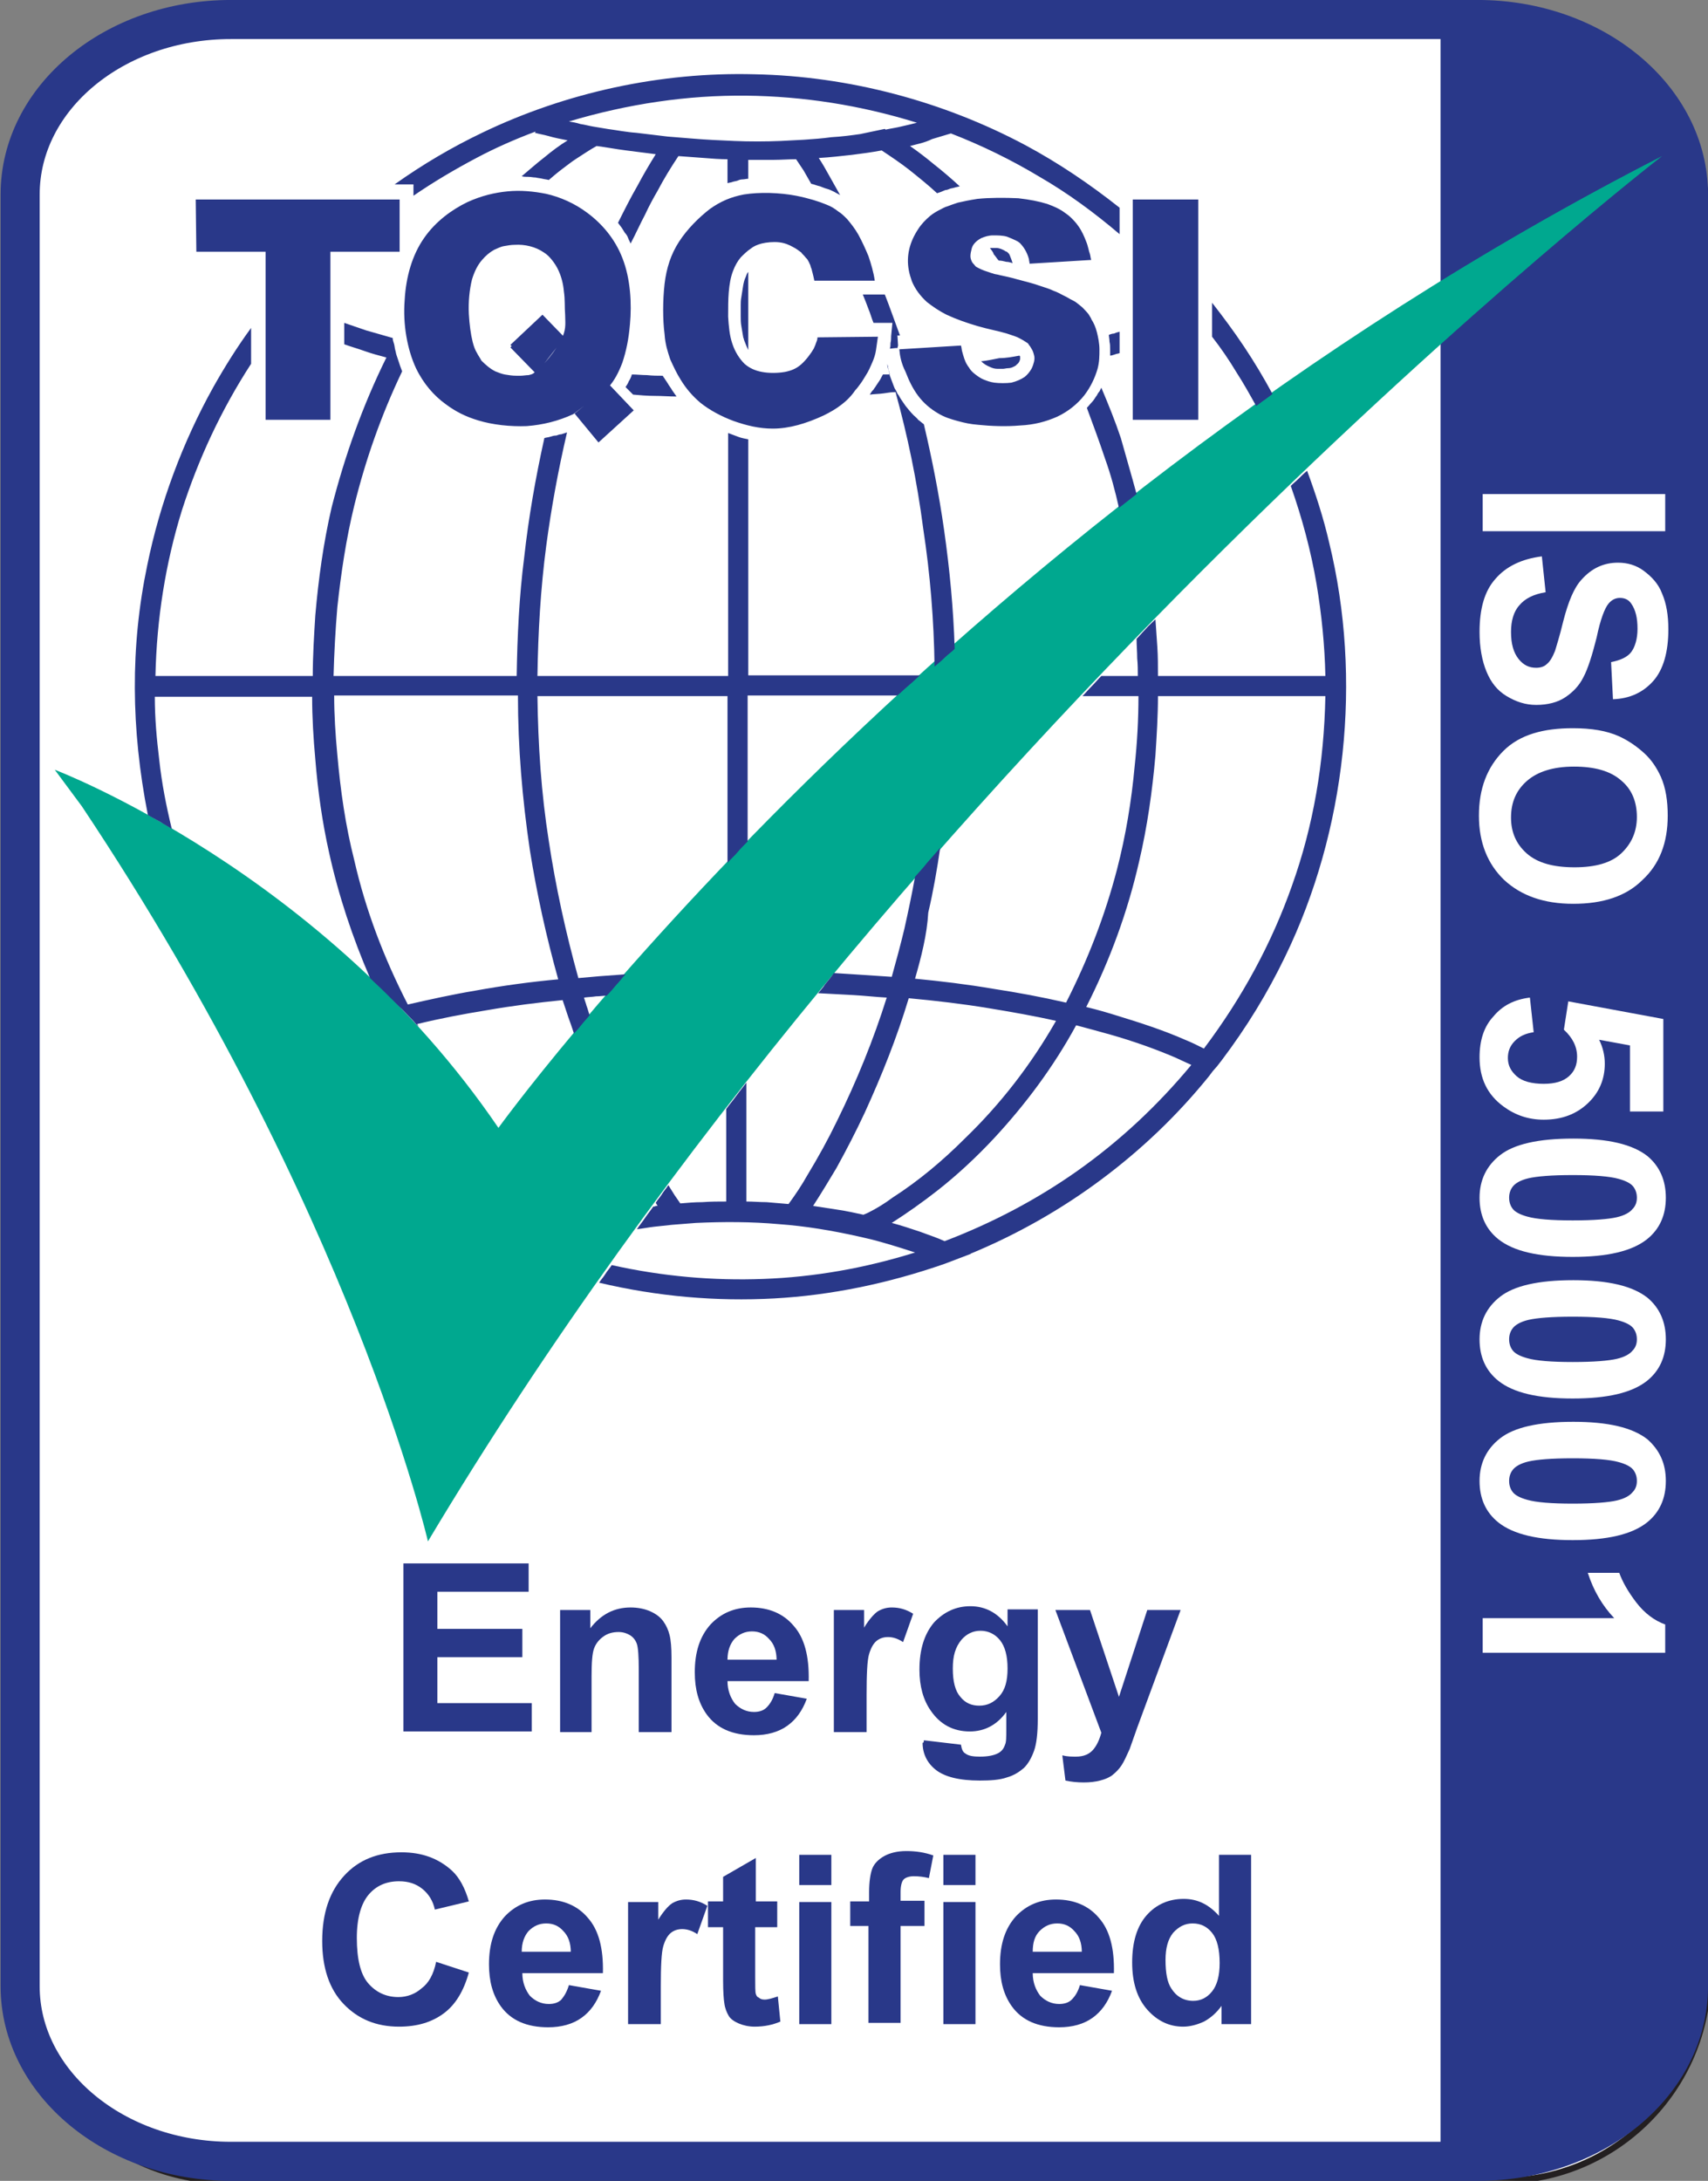 <?xml version="1.0" encoding="UTF-8"?>
<svg xmlns="http://www.w3.org/2000/svg" xmlns:xlink="http://www.w3.org/1999/xlink" version="1.1" id="Layer_1" x="0px" y="0px" viewBox="0 0 271.4 346.5" style="enable-background:new 0 0 271.4 346.5;" xml:space="preserve">
<rect x="0" y="0" width="271.4" height="346.5" fill="#808080" stroke="none"/>
<style type="text/css">
	.st0{fill:#FFFFFF;stroke:#231F20;}
	.st1{fill:#293889;}
	.st2{fill:none;stroke:#293889;stroke-width:6.21;stroke-miterlimit:3.86;}
	.st3{fill:#00A88F;}
	.st4{enable-background:new    ;}
	.st5{fill:#FFFFFF;}
</style>
<path class="st0" d="M36,3.1h202.6c18.1,0,32.8,14.7,32.8,32.8v277.8c0,18.1-14.7,32.8-32.8,32.8H36c-18.1,0-32.8-14.7-32.8-32.8V36  C3.1,17.8,17.8,3.1,36,3.1z"></path>
<g>
	<path class="st1" d="M241.2,343.4c0.6-1.2,2.1-1.9,3.9-2c0.3,0,0.6,0,0.9-0.1c0.1,0,0.1,0,0.2,0c0.4,0,0.9-0.1,1.3-0.2   c0.3,0,0.6-0.1,0.8-0.2c0.1,0,0.1,0,0.2-0.1c0.1,0,1.1-0.5,0.6-0.2c0.7-0.4,1.4-0.7,2.2-0.8c0.2-0.7,0.8-1.4,1.9-1.9   c2.2-1,4.4-1.8,6.6-2.5c0.4-0.5,0.9-1,1.6-1.4c-0.7,0.4,0-0.1,0.2-0.2c0,0,0,0,0.1-0.1c0.3-0.3,0.5-0.7,0.8-1   c0.1-0.1,0.2-0.3,0.3-0.4c0,0,0.1-0.1,0.1-0.2c0.2-0.4,0.4-0.8,0.5-1.1c0.4-0.9,1.2-1.6,2.3-2c0.2-0.8,0.8-1.5,1.7-1.9V18.9   c-0.7-0.4-1.2-0.9-1.5-1.6c-0.2-0.6-0.5-1.2-0.9-1.8c-0.1-0.1-0.2-0.1-0.2-0.2c-0.4-0.3-0.6-0.6-0.8-0.9c-0.7-0.3-1.2-0.8-1.5-1.4   c-4.1-2.4-7.6-5.2-12-7.3c-4.4-2.2-9-3.2-13.9-4c-0.3,0-0.6,0.1-1,0.1c-0.9,0-1.7-0.2-2.3-0.5c-0.9,0-1.9-0.1-2.8-0.1   c-0.4,0.1-0.9,0.2-1.5,0.2c0,0-0.1,0-0.1,0v342.1L241.2,343.4L241.2,343.4z"></path>
	<path class="st2" d="M234.8,3.1c18.5,0,33.5,12.5,33.5,27.8v284.7c0,15.4-15,27.8-33.5,27.8H36.7c-18.5,0-33.5-12.5-33.5-27.8V30.9   c0-15.4,15-27.8,33.5-27.8H234.8L234.8,3.1z"></path>
	<path class="st3" d="M8.7,122.3c0,0,42.8,16.2,70.5,56.9c0,0,68.4-94.8,184.9-154.4c0,0-120.1,92.9-196.1,220.1   c0,0-12-52.3-55-116.8L8.7,122.3"></path>
	<path class="st1" d="M180,31.7h10.4v35H180V31.7z M129.9,53.6l9.6-0.1c-0.1,0.7-0.2,1.4-0.3,2.1c-0.1,0.7-0.3,1.3-0.6,2   c-0.3,0.7-0.6,1.4-1,2c-0.3,0.5-0.6,1-0.9,1.4c-0.3,0.4-0.5,0.7-0.8,1c-0.6,0.9-1.4,1.7-2.2,2.3c-0.9,0.7-1.8,1.2-2.8,1.7   c-2.8,1.3-5.5,2.1-8.1,2.1c-2.2,0-4.2-0.5-6.2-1.2c-1.9-0.7-3.8-1.7-5.3-2.9c-1.3-1.1-2.3-2.3-3.1-3.6c-0.7-1.1-1.2-2.2-1.7-3.3   c-0.4-1.2-0.8-2.4-0.9-4c-0.3-2.3-0.3-5.3,0-8c0.3-2.5,1-4.7,2.3-6.7c1.3-2,3.1-3.8,4.9-5.2c1.7-1.2,3.3-1.9,5.4-2.3   c2.5-0.4,5.7-0.3,8.3,0.2c2,0.4,3.6,0.9,4.8,1.4c0.8,0.3,1.4,0.7,1.9,1.1c0.5,0.3,0.9,0.7,1.4,1.2c0.6,0.7,1.3,1.6,1.8,2.5   c0.6,1.1,1.1,2.2,1.6,3.4c0.4,1.2,0.8,2.5,1,3.9h-9.6c-0.1-0.5-0.2-0.9-0.3-1.3c-0.1-0.3-0.1-0.5-0.2-0.7c-0.1-0.2-0.1-0.4-0.2-0.6   c-0.1-0.1-0.1-0.3-0.2-0.4c0-0.1-0.1-0.1-0.1-0.2c-0.1-0.2-0.2-0.3-0.4-0.5c-0.2-0.3-0.5-0.5-0.7-0.8c-0.4-0.3-0.8-0.6-1.2-0.8   c-0.7-0.4-1.4-0.7-2.3-0.8c-0.9-0.1-2,0-2.8,0.2c-0.7,0.2-1.2,0.4-1.7,0.8c-0.6,0.4-1.1,0.9-1.6,1.4c-0.5,0.6-0.9,1.3-1.2,2.1   c-0.4,1-0.6,2.2-0.7,3.4c-0.1,1.2-0.1,2.5-0.1,3.9c0.1,1.5,0.2,3,0.7,4.4c0.4,1.2,1.1,2.3,1.9,3.1c0.8,0.7,1.7,1.1,2.8,1.3   c1.1,0.2,2.4,0.2,3.6,0c1-0.2,1.8-0.5,2.6-1.2c0.8-0.7,1.6-1.8,2-2.5c0.2-0.4,0.3-0.7,0.4-1C129.7,54.4,129.9,54,129.9,53.6    M31.1,31.7h32.4V40h-11v26.7H42.2V40h-11L31.1,31.7 M89.7,53.6l-4.5,5.8l-4.1-4.2l0.2-0.2l-0.2-0.2l5.1-4.8L89.7,53.6 M91.3,65.7   l5.6-4.5l3.8,4l-5.6,5.1L91.3,65.7 M142.3,62.3c-0.6,0-1.3,0.1-1.9,0.2c-0.7,0.1-1.5,0.1-2.2,0.2c0.1-0.1,0.1-0.2,0.2-0.3   c0.1-0.2,0.3-0.4,0.4-0.5c0.1-0.2,0.3-0.4,0.4-0.6c0.2-0.3,0.4-0.6,0.6-0.9c0.2-0.3,0.3-0.6,0.5-0.9c0.2,0,0.3,0,0.5,0   c0.2,0,0.4,0,0.6,0c-0.1-0.2-0.1-0.5-0.2-0.7c-0.1-0.3-0.2-0.5-0.2-0.8c0,0,0-0.1,0-0.1c0,0,0-0.1,0-0.1c0,0.2,0.1,0.3,0.1,0.5   c0,0.2,0.1,0.3,0.1,0.5c0,0.2,0.1,0.3,0.1,0.5c0,0.2,0.1,0.3,0.1,0.4c0.1,0.3,0.2,0.5,0.3,0.8s0.2,0.5,0.3,0.8   c0.1,0.3,0.2,0.5,0.4,0.8c0.1,0.2,0.2,0.5,0.4,0.7c0.3,0.6,0.7,1.1,1.1,1.7c0.4,0.5,0.8,1,1.3,1.5c0.2,0.2,0.5,0.4,0.7,0.7   c0.3,0.2,0.6,0.5,0.9,0.7c1.3,5.5,2.4,11.1,3.2,16.7c0.9,6.3,1.5,12.6,1.7,19c-0.5,0.5-1.1,0.9-1.6,1.4c-0.5,0.5-1,0.9-1.6,1.4   c-0.1-7.4-0.7-14.7-1.8-21.9C145.7,76.3,144.2,69.2,142.3,62.3 M192.6,50.1v-2c1.8,2.3,3.5,4.6,5.1,7c1.6,2.4,3.1,4.9,4.5,7.5   c-0.4,0.3-0.8,0.6-1.2,0.9c-0.5,0.3-0.9,0.7-1.4,1c-1-1.8-2-3.6-3.1-5.3c-1.2-2-2.5-3.9-3.9-5.7V50.1 M61.4,56.8   c-1.1-0.3-2.3-0.6-3.4-1s-2.2-0.7-3.3-1.1v-3.4c1.2,0.4,2.3,0.8,3.5,1.2c1.4,0.4,2.8,0.8,4.2,1.2c0,0.3,0.1,0.6,0.2,0.9   c0.1,0.3,0.1,0.6,0.2,1c0.1,0.3,0.1,0.5,0.2,0.8c0.1,0.3,0.2,0.6,0.3,0.9c0.1,0.3,0.2,0.6,0.3,0.9c0.1,0.3,0.2,0.5,0.3,0.8   c-3.3,6.9-5.8,14-7.6,21.3C55,85.6,54.2,91,53.6,96.5c-0.3,3.6-0.5,7.2-0.6,10.9h29.1c0.1-6.3,0.4-12.7,1.2-18.9   c0.7-6.3,1.8-12.6,3.2-18.9c0.3-0.1,0.6-0.1,0.9-0.2c0.3-0.1,0.6-0.2,1-0.2c0.3-0.1,0.5-0.2,0.8-0.2c0.3-0.1,0.6-0.2,0.9-0.3   c-1.4,6-2.5,12-3.3,18c-0.9,6.8-1.3,13.8-1.4,20.7h30.3V68.8c0.5,0.2,1.1,0.4,1.6,0.6c0.5,0.2,1.1,0.3,1.6,0.4v37.5h27.3   c-0.6,0.5-1.2,1.1-1.8,1.6c-0.6,0.5-1.2,1.1-1.8,1.6h-23.8v23.2c-0.6,0.6-1.1,1.1-1.6,1.7c-0.5,0.6-1.1,1.1-1.6,1.7v-26.5H85.4   c0.1,7.8,0.6,15.4,1.8,23c1.1,7.3,2.7,14.6,4.7,21.8c1.2-0.1,2.3-0.2,3.4-0.3c1.4-0.1,2.7-0.2,4.1-0.3c-0.5,0.5-0.9,1.1-1.4,1.6   c-0.5,0.6-1,1.2-1.6,1.8c-0.6,0-1.1,0.1-1.7,0.1c-0.6,0.1-1.2,0.1-1.9,0.2c0.1,0.4,0.3,0.9,0.4,1.3c0.2,0.5,0.3,1,0.5,1.5   c-0.4,0.5-0.8,0.9-1.2,1.4c-0.4,0.5-0.8,1-1.3,1.5c-0.3-0.9-0.6-1.8-0.9-2.6c-0.3-0.9-0.6-1.8-0.9-2.7c-4,0.4-8,0.9-12,1.6   c-3.7,0.6-7.4,1.3-11.1,2.2c0,0.1,0.1,0.1,0.1,0.2c0,0.1,0.1,0.1,0.1,0.2c-0.1-0.1-0.1-0.1-0.2-0.2c-0.1-0.1-0.1-0.1-0.2-0.2   c-0.4-0.5-0.8-0.9-1.3-1.4c-0.4-0.4-0.8-0.9-1.3-1.3c-0.7-0.7-1.5-1.5-2.2-2.2c-0.8-0.8-1.7-1.6-2.5-2.4c-2.8-6.5-5-13.1-6.5-19.9   c-1.1-4.9-1.8-9.9-2.2-14.9c-0.3-3.3-0.5-6.6-0.5-9.9h-25c0,3.4,0.3,6.7,0.7,10c0.4,3.7,1.1,7.3,2,11c-0.6-0.4-1.2-0.7-1.8-1.1   c-0.7-0.4-1.3-0.7-2-1.1c-2.7-13.7-2.8-26.8-0.1-39.7c2-9.8,5.6-19.5,10.5-28.3c1.8-3.2,3.8-6.4,6-9.4v5.7   c-4.8,7.4-8.4,15.2-11,23.3c-2.6,8.4-4,17.2-4.2,26.3h25c0-3.2,0.2-6.4,0.4-9.6c0.5-5.8,1.3-11.6,2.6-17.2   C54.8,72.4,57.6,64.5,61.4,56.8 M144.6,23.2c1.3,0.9,2.6,1.9,3.8,2.9c1.4,1.1,2.8,2.3,4.1,3.5c-0.3,0.1-0.5,0.1-0.8,0.2   c-0.3,0.1-0.5,0.1-0.8,0.2c-0.2,0.1-0.5,0.2-0.7,0.2c-0.2,0.1-0.5,0.2-0.7,0.3c-0.1,0-0.2,0.1-0.3,0.1c-0.1,0-0.2,0.1-0.3,0.1   c-1.4-1.3-2.9-2.5-4.4-3.7c-1.4-1.1-2.9-2.1-4.4-3.1c-1.6,0.3-3.1,0.5-4.7,0.7c-1.8,0.2-3.5,0.4-5.3,0.5c0.6,0.9,1.1,1.8,1.6,2.7   c0.6,1.1,1.2,2.1,1.8,3.2c-0.3-0.2-0.6-0.3-0.9-0.5c-0.4-0.2-0.8-0.4-1.2-0.5c-0.4-0.1-0.8-0.3-1.1-0.4c-0.5-0.1-0.9-0.3-1.4-0.4   c-0.4-0.7-0.8-1.4-1.2-2.1c-0.4-0.6-0.8-1.2-1.2-1.8c-1.2,0-2.4,0.1-3.6,0.1c-1.3,0-2.6,0-4,0v3c-0.3,0-0.6,0.1-0.9,0.1   c-0.3,0-0.6,0.1-0.8,0.2c-0.3,0.1-0.5,0.1-0.8,0.2c-0.2,0.1-0.5,0.1-0.8,0.2v-3.8c-1.2,0-2.5-0.1-3.7-0.2c-1.3-0.1-2.7-0.2-4.1-0.3   c-1.2,1.8-2.3,3.6-3.3,5.5c-0.7,1.2-1.4,2.5-2,3.8c-0.8,1.5-1.5,3.1-2.3,4.6c-0.1-0.3-0.3-0.6-0.4-0.9s-0.3-0.6-0.5-0.8   c-0.2-0.3-0.3-0.5-0.5-0.8c-0.2-0.3-0.4-0.5-0.6-0.8c1-2,2-4,3.1-5.9c0.9-1.7,1.9-3.4,2.9-5c-1.6-0.2-3.1-0.4-4.7-0.6   s-3.1-0.5-4.7-0.7c-1.1,0.6-2.1,1.3-3.2,2c-0.8,0.5-1.5,1.1-2.2,1.6c-0.8,0.6-1.5,1.2-2.2,1.8c-0.3-0.1-0.6-0.1-1-0.2   c-0.4-0.1-0.7-0.1-1.1-0.2c-0.4,0-0.7-0.1-1.1-0.1c-0.4,0-0.8,0-1.1-0.1c1.2-1,2.3-2,3.6-3c1.2-1,2.4-1.9,3.7-2.7   c-1-0.2-2.1-0.4-3.1-0.7c-0.7-0.2-1.4-0.3-2.1-0.5l0.1-0.2c-3.2,1.2-6.4,2.6-9.4,4.2c-3.4,1.8-6.8,3.8-10,6v-1.8h-3   c4.5-3.2,9.1-5.9,13.9-8.2c13.3-6.4,28.4-9.7,43.3-9.3c15,0.3,30,4.3,43.1,11.3c5.2,2.8,10.1,6.1,14.9,9.9v4.2   c-4-3.4-8.2-6.5-12.7-9.1c-4.5-2.7-9.2-5-14.1-6.9c-1,0.3-2,0.6-3,0.9C146.9,22.7,145.7,22.9,144.6,23.2 M136.7,21.3l3.8-0.8   c0,0,0,0,0.1,0c0,0,0.1,0,0.1,0.1c0.9-0.2,1.7-0.3,2.5-0.5c0.9-0.2,1.7-0.4,2.5-0.6c-9-2.8-18.1-4.2-27.1-4.3   c-9.4-0.1-18.8,1.3-28.2,4.1c0.6,0.1,1.2,0.2,1.8,0.4c0.7,0.1,1.4,0.3,2,0.4l2.4,0.4c1.5,0.2,3,0.5,4.5,0.6c1.7,0.2,3.3,0.4,5,0.6   l3.7,0.3c2.3,0.2,4.6,0.3,6.9,0.4c2.4,0.1,4.9,0.1,7.3,0l3.8-0.2c1.4-0.1,2.9-0.2,4.3-0.4C133.8,21.7,135.3,21.5,136.7,21.3    M142.6,55.3l-0.3,0l-0.9,0.1c0.1-0.3,0.1-0.6,0.1-0.9c0.1-0.4,0.1-0.7,0.1-1.1l0.2-2.1l-3,0c-0.3-0.7-0.5-1.5-0.8-2.2   c-0.3-0.8-0.6-1.6-0.9-2.3h3.5c0.4,1,0.8,2.1,1.2,3.2c0.4,1.1,0.8,2.2,1.2,3.3l-0.4,0l0.1,1.6L142.6,55.3 M118.9,55.6   c-0.1-0.1-0.1-0.3-0.2-0.4c-0.1-0.2-0.1-0.3-0.2-0.5s-0.1-0.3-0.2-0.5c-0.1-0.2-0.1-0.4-0.2-0.6c-0.1-0.6-0.2-1.2-0.3-1.8   c-0.1-0.5-0.1-1.1-0.1-1.6c0-0.4,0-0.8,0-1.2c0-0.1,0-0.3,0-0.5c0-0.3,0-0.8,0.1-1.3c0.1-0.6,0.2-1.3,0.3-1.9   c0.1-0.5,0.2-0.9,0.4-1.3c0.1-0.3,0.2-0.6,0.4-0.8L118.9,55.6 M180.6,78.5c-0.5,0.4-0.9,0.7-1.4,1.1c-0.5,0.4-0.9,0.7-1.4,1.1   c-0.6-2.7-1.3-5.3-2.2-7.8c-0.9-2.7-1.9-5.4-2.9-8.1c0.3-0.3,0.5-0.6,0.8-0.9c0.3-0.3,0.5-0.7,0.8-1.1c0.1-0.2,0.2-0.4,0.4-0.6   c0.1-0.2,0.2-0.4,0.3-0.6c1.1,2.6,2.2,5.3,3.1,8C178.9,72.5,179.8,75.5,180.6,78.5 M157.3,39.4c0,0,0.1,0,0.1,0c0.1,0,0.1,0,0.1,0   c0,0,0.1,0,0.1,0h0.1c0.2,0,0.4,0,0.6,0c0.5,0,0.9,0.2,1.3,0.4c0.1,0.1,0.3,0.2,0.4,0.2c0.1,0.1,0.2,0.2,0.3,0.3   c0.1,0.1,0.1,0.1,0.1,0.2c0.1,0.1,0.1,0.2,0.1,0.2c0.1,0.2,0.1,0.3,0.2,0.5c0,0.1,0.1,0.2,0.1,0.3c0,0.1,0.1,0.2,0.1,0.3   c-0.3-0.1-0.7-0.2-1-0.2c-0.4-0.1-0.8-0.2-1.2-0.2c-0.3-0.3-0.5-0.7-0.8-1C157.8,40,157.5,39.7,157.3,39.4 M172.6,160   c1.7,0.4,3.4,0.9,5,1.4c3.6,1.1,7.3,2.3,10.7,3.8c1,0.4,2,0.9,3,1.4c6.1-8.1,10.8-16.8,14-25.9c3.4-9.5,5.1-19.5,5.3-30.1h-26.6   c0,3.1-0.2,6.3-0.4,9.4c-0.5,5.7-1.3,11.4-2.6,16.9C179.2,144.8,176.4,152.5,172.6,160 M189.3,169.2c-0.9-0.4-1.7-0.8-2.6-1.2   c-3.3-1.4-6.7-2.6-10.2-3.6c-1.8-0.5-3.6-1-5.5-1.5c-3.6,6.6-8,12.5-13,17.9c-2.8,3-5.9,5.9-9.1,8.4c-2.3,1.8-4.7,3.5-7.2,5.1   c1.5,0.4,3,0.9,4.5,1.4c1.3,0.5,2.6,0.9,3.9,1.5c7.6-2.9,14.6-6.6,21-11.1C177.9,181.3,183.9,175.7,189.3,169.2 M167.8,162.2   c-3.5-0.8-7-1.4-10.6-2c-4.2-0.7-8.5-1.2-12.8-1.6c-1.9,6.3-4.3,12.3-7,18.2c-1.4,3-2.9,5.9-4.5,8.8c-1.2,2-2.4,4-3.7,6   c1.3,0.2,2.6,0.4,3.9,0.6c1.4,0.2,2.7,0.5,4.1,0.8l0.7-0.3c1.4-0.7,2.7-1.5,3.9-2.4c4.2-2.7,8-5.9,11.5-9.4   C159,175.4,163.8,169.2,167.8,162.2 M145.4,155.5c4.2,0.4,8.3,0.9,12.4,1.6c3.9,0.6,7.7,1.3,11.6,2.2c3.5-6.9,6.2-13.9,8.1-21.2   c1.4-5.4,2.3-10.9,2.8-16.4c0.4-3.7,0.6-7.4,0.6-11.1H172c0.5-0.5,1-1.1,1.5-1.6s1-1.1,1.5-1.6h5.8c0-0.9,0-1.8-0.1-2.8   c0-1-0.1-2.1-0.1-3.1c0.5-0.5,0.9-1,1.4-1.5c0.5-0.6,1.1-1.1,1.6-1.6c0.1,1.5,0.2,2.9,0.3,4.4c0.1,1.5,0.1,3,0.1,4.6h26.6   c-0.1-4.9-0.6-9.8-1.4-14.6c-0.9-5.3-2.3-10.5-4.1-15.6c0.4-0.4,0.9-0.8,1.3-1.2c0.4-0.4,0.8-0.8,1.3-1.2c1.4,3.8,2.6,7.5,3.5,11.4   c5.3,21.7,2.7,45.8-7,65.8c-2.8,5.8-6.1,11.2-10.1,16.5l-0.7,0.9l-0.7,0.8l-0.6,0.8c-5.1,6.3-10.8,11.7-17.1,16.4   c-6.3,4.7-13.3,8.7-20.8,11.8l0.1,0l-4.2,1.6c-8.9,3.1-18,5-27.1,5.5c-9.2,0.5-18.5-0.3-27.8-2.5c0.3-0.5,0.7-0.9,1-1.4   c0.3-0.5,0.7-0.9,1-1.4c8.1,1.8,16.1,2.5,24.1,2.2c8.1-0.3,16.1-1.7,24.1-4.2c-1.2-0.4-2.5-0.8-3.8-1.2c-1.4-0.4-2.7-0.8-4.1-1.1   l-1.3-0.3c-4.1-0.9-8.2-1.6-12.4-1.9c-4.4-0.4-8.8-0.4-13.2-0.2l-3.8,0.3c-0.9,0.1-1.8,0.2-2.8,0.3c-0.9,0.1-1.9,0.3-2.8,0.4   c0.4-0.6,0.9-1.2,1.3-1.8c0.4-0.6,0.9-1.2,1.3-1.8c0.1,0,0.3,0,0.4-0.1c0.1,0,0.2,0,0.3,0c-0.1-0.1-0.1-0.2-0.2-0.3   c0-0.1-0.1-0.1-0.1-0.2c0.3-0.5,0.7-0.9,1-1.4s0.7-0.9,1-1.4c0.3,0.5,0.7,1.1,1,1.6c0.3,0.4,0.6,0.9,0.9,1.3   c1.2-0.1,2.3-0.2,3.5-0.2c1.3-0.1,2.6-0.1,3.8-0.1v-14.7c0.5-0.7,1.1-1.4,1.6-2.1c0.5-0.7,1.1-1.4,1.6-2.1v18.9   c1.1,0,2.1,0.1,3.2,0.1c1.2,0.1,2.3,0.2,3.5,0.3c1.1-1.5,2.1-3,3-4.6c1.7-2.8,3.3-5.7,4.7-8.6c3.1-6.3,5.8-12.9,7.9-19.6   c-1.8-0.1-3.5-0.3-5.3-0.4c-1.9-0.1-3.7-0.2-5.6-0.3c0.4-0.5,0.8-0.9,1.1-1.4c0.5-0.6,1-1.2,1.4-1.8c1.6,0.1,3.1,0.2,4.7,0.3   c1.5,0.1,3,0.2,4.5,0.3c0.7-2.5,1.4-5.1,2-7.6c0.6-2.7,1.2-5.5,1.7-8.3c0.6-0.7,1.3-1.4,1.9-2.2c0.7-0.8,1.4-1.6,2.1-2.4   c-0.5,3.4-1.1,6.9-1.9,10.3C147.3,148.5,146.4,152,145.4,155.5 M64.8,159.6c3.5-0.8,7.1-1.6,10.7-2.2c4.4-0.8,8.8-1.4,13.2-1.8   c-1.9-6.8-3.4-13.6-4.5-20.5c-1.2-8.1-1.9-16.3-1.9-24.6H53.1c0,3.1,0.2,6.2,0.5,9.4c0.5,5.7,1.3,11.3,2.7,16.8   C58.1,144.6,61,152.2,64.8,159.6 M177.9,52.7v3.4c-0.2,0.1-0.5,0.1-0.7,0.2c-0.3,0.1-0.6,0.2-0.8,0.2c0-0.2,0-0.3,0-0.5   c0-0.2,0-0.4,0-0.5c0-0.4,0-0.8-0.1-1.2c0-0.4-0.1-0.8-0.1-1.1c0.3-0.1,0.5-0.2,0.8-0.2C177.2,52.9,177.5,52.8,177.9,52.7    M162,56.5c0,0,0,0.1,0.1,0.1c0,0,0,0.1,0,0.1c0,0,0,0.1,0,0.1c0,0,0,0.1,0,0.1c0,0.1,0,0.2,0,0.2s-0.1,0.2-0.1,0.3   c-0.1,0.1-0.1,0.2-0.2,0.3c-0.1,0.1-0.1,0.1-0.2,0.2c-0.1,0-0.1,0.1-0.1,0.1c-0.1,0.1-0.3,0.2-0.5,0.3c-0.2,0.1-0.5,0.2-0.8,0.2   c-0.3,0-0.6,0.1-0.8,0.1c-0.1,0-0.2,0-0.3,0c-0.2,0-0.4,0-0.6,0c-0.4,0-0.8-0.1-1.2-0.3c-0.5-0.2-1-0.5-1.4-0.9   c1-0.1,1.9-0.3,2.9-0.5C159.9,56.9,160.9,56.7,162,56.5 M105.3,59.7c0.1,0.1,0.1,0.2,0.2,0.3c0.1,0.1,0.1,0.2,0.2,0.3   s0.1,0.2,0.2,0.3c0.1,0.1,0.1,0.2,0.2,0.3c0.2,0.4,0.5,0.7,0.7,1.1c0.2,0.3,0.5,0.7,0.7,1c-1.2,0-2.3-0.1-3.5-0.1   c-1.1,0-2.3-0.1-3.4-0.2l-1.2-1.2c0.2-0.3,0.4-0.6,0.5-0.9c0.2-0.3,0.4-0.7,0.5-1.1c0.8,0,1.6,0.1,2.4,0.1   C103.7,59.7,104.5,59.7,105.3,59.7 M84.9,59.2c1.1-0.7,3.6-3.6,4.5-5.7c0.6-1.4,0.4-2.4,0.4-3.5c-0.1-1.2,0-2.4-0.2-3.7   c-0.1-1.2-0.4-2.3-0.8-3.2c-0.3-0.7-0.7-1.3-1.1-1.8c-0.4-0.5-0.8-0.9-1.3-1.2c-1.3-0.9-3-1.3-4.6-1.2c-0.6,0-1.1,0.1-1.7,0.2   c-0.6,0.1-1.1,0.4-1.6,0.6c-0.7,0.4-1.3,0.9-1.9,1.6c-0.7,0.8-1.2,1.8-1.6,3.1c-0.4,1.6-0.6,3.6-0.5,5.5c0.1,1.7,0.3,3.2,0.6,4.4   c0.2,0.8,0.4,1.3,0.7,1.8c0.2,0.4,0.5,0.8,0.7,1.2c0.7,0.7,1.4,1.3,2.2,1.7c0.5,0.2,1,0.4,1.5,0.5c0.6,0.1,1.2,0.2,1.9,0.2   c0.2,0,0.3,0,0.6,0c0.4,0,0.9-0.1,1.3-0.1C84.3,59.5,84.6,59.5,84.9,59.2 M96.7,61.5L96.7,61.5l-5.6,4.3c-2.4,1.1-4.8,1.7-7.4,1.9   c-2.6,0.1-5.4-0.2-7.7-0.9c-2-0.6-3.6-1.4-5.2-2.6c-1.8-1.3-3.5-3.2-4.7-5.7c-1.4-3-2.1-7-1.8-10.8c0.2-3.7,1.2-7.2,3.1-9.9   c1.8-2.6,4.4-4.5,6.9-5.7c2.2-1,4.3-1.5,6.4-1.7c2-0.2,4.1,0,6.1,0.4c2.2,0.5,4.5,1.5,6.5,3c2.3,1.7,4.4,4.1,5.6,7.2   c1.3,3.3,1.5,7.3,1.2,10.5c-0.2,2.4-0.6,4.3-1.2,6.1C98.3,59.2,97.6,60.5,96.7,61.5 M142.9,55.5l9.8-0.6c0.1,0.3,0.1,0.7,0.2,1   c0.2,0.7,0.4,1.5,0.8,2.1c0.1,0.2,0.3,0.4,0.4,0.6c0.2,0.3,0.5,0.6,0.9,0.9c0.4,0.3,0.8,0.6,1.3,0.8c0.5,0.2,1,0.4,1.7,0.5   c0.8,0.1,1.9,0.1,2.7,0c0.8-0.2,1.5-0.5,2.1-0.9c0.5-0.4,0.8-0.8,1.1-1.3c0.2-0.4,0.3-0.7,0.4-1.1c0.1-0.4,0.1-0.8,0-1.1   c-0.1-0.4-0.2-0.7-0.4-1c-0.1-0.2-0.3-0.5-0.4-0.6c-0.1-0.2-0.2-0.3-0.4-0.4c-0.3-0.2-0.6-0.4-1-0.6c-0.5-0.3-1.2-0.5-2.1-0.8   c-1.3-0.4-3-0.7-4.7-1.2c-1.7-0.5-3.4-1.1-4.9-1.8c-1.2-0.6-2.2-1.3-3.1-2c-1.1-1-1.9-2.1-2.4-3.3c-0.2-0.6-0.4-1.2-0.5-1.8   c-0.4-2.2,0.1-4.4,1.5-6.5c0.5-0.8,1.2-1.5,1.9-2.1c0.5-0.4,1-0.7,1.6-1c0.4-0.2,0.7-0.4,1.1-0.5c0.5-0.2,1.1-0.4,1.7-0.6   c0.9-0.2,1.8-0.4,3.1-0.6c1.9-0.2,4.4-0.2,6.5-0.1c1.8,0.2,3.3,0.5,4.6,0.9c1.1,0.4,2,0.8,2.8,1.4c0.3,0.2,0.7,0.5,1,0.8   c0.4,0.4,0.8,0.8,1.2,1.4c0.5,0.7,0.9,1.6,1.2,2.4c0.3,0.7,0.4,1.5,0.6,2c0.1,0.4,0.1,0.7,0.2,0.9l-9.8,0.6c0-0.2-0.1-0.5-0.1-0.7   c-0.2-0.8-0.6-1.6-1.1-2.2c-0.2-0.2-0.3-0.4-0.5-0.5c-0.1-0.1-0.3-0.2-0.5-0.3c-0.4-0.2-0.9-0.4-1.4-0.6c-0.7-0.2-1.5-0.2-2.2-0.2   c-0.7,0-1.3,0.2-1.8,0.4c-0.4,0.2-0.7,0.4-1,0.7c-0.3,0.3-0.5,0.6-0.6,1c-0.1,0.4-0.2,0.8-0.2,1.2c0,0.3,0.1,0.6,0.2,0.8   c0.1,0.3,0.4,0.5,0.6,0.8c0.1,0.1,0.3,0.2,0.5,0.3c0.2,0.1,0.6,0.3,0.9,0.4c0.3,0.1,0.6,0.2,0.9,0.3c0.2,0.1,0.4,0.1,0.6,0.2   c0.3,0.1,0.6,0.1,0.9,0.2c0.9,0.2,1.9,0.4,2.9,0.7c1.1,0.3,2.4,0.6,3.5,1c0.9,0.3,1.6,0.5,2.2,0.8c0.6,0.2,1.1,0.5,1.5,0.7   c0.2,0.1,0.4,0.2,0.6,0.3c0.3,0.2,0.7,0.4,1.1,0.6c0.4,0.2,0.7,0.5,1.1,0.8c0.4,0.3,0.7,0.7,1,1c0.2,0.2,0.4,0.5,0.5,0.7   c0.1,0.2,0.2,0.3,0.2,0.4c0.4,0.6,0.7,1.3,0.9,2.1c0.2,0.8,0.4,1.8,0.4,2.7c0,1,0,2-0.3,3.1c-0.4,1.4-1.1,2.9-2.1,4.2   c-1.1,1.4-2.6,2.6-4.3,3.4c-1.8,0.8-3.7,1.3-5.9,1.4c-2.2,0.2-4.7,0.1-6.6-0.1c-1.3-0.1-2.2-0.3-3.3-0.6s-2.1-0.6-3.1-1.2   c-1.2-0.7-2.3-1.6-3.2-2.8c-0.9-1.2-1.5-2.5-2-3.8C143.2,57.7,143,56.6,142.9,55.5"></path>
	<g class="st4">
		<path class="st5" d="M235.6,78.5h29v5.9h-29V78.5z"></path>
		<path class="st5" d="M245,88.4l0.6,5.7c-1.9,0.3-3.3,1-4.2,2.1c-0.9,1-1.3,2.5-1.3,4.2c0,1.9,0.4,3.3,1.2,4.3    c0.8,1,1.7,1.4,2.8,1.4c0.7,0,1.3-0.2,1.7-0.6c0.5-0.4,0.9-1.1,1.3-2.1c0.2-0.7,0.7-2.2,1.3-4.7c0.8-3.1,1.7-5.3,2.9-6.6    c1.6-1.8,3.5-2.7,5.8-2.7c1.5,0,2.9,0.4,4.1,1.3s2.3,2,2.9,3.6c0.7,1.6,1,3.5,1,5.7c0,3.6-0.8,6.4-2.4,8.2    c-1.6,1.8-3.7,2.8-6.4,2.9l-0.3-5.9c1.5-0.3,2.6-0.8,3.2-1.6s1-2.1,1-3.7c0-1.7-0.3-3-1-4c-0.4-0.6-1-0.9-1.8-0.9    c-0.7,0-1.3,0.3-1.8,0.9c-0.6,0.7-1.3,2.5-1.9,5.4c-0.7,2.8-1.4,5-2.1,6.3c-0.7,1.4-1.7,2.4-2.9,3.2c-1.2,0.8-2.8,1.2-4.6,1.2    c-1.7,0-3.2-0.5-4.7-1.4c-1.5-0.9-2.5-2.2-3.2-3.9c-0.7-1.7-1.1-3.8-1.1-6.3c0-3.7,0.8-6.5,2.5-8.4C239.3,90,241.8,88.8,245,88.4z    "></path>
		<path class="st5" d="M249.9,115.7c3,0,5.4,0.4,7.4,1.3c1.5,0.7,2.8,1.6,4,2.7s2,2.4,2.6,3.7c0.8,1.8,1.1,3.9,1.1,6.2    c0,4.3-1.3,7.7-4,10.2c-2.6,2.6-6.3,3.8-11,3.8c-4.7,0-8.3-1.3-11-3.8c-2.6-2.5-4-5.9-4-10.2c0-4.3,1.3-7.7,3.9-10.3    S245.3,115.7,249.9,115.7z M250.1,121.8c-3.3,0-5.8,0.8-7.5,2.3c-1.7,1.5-2.5,3.4-2.5,5.8c0,2.3,0.8,4.2,2.5,5.7    c1.7,1.5,4.2,2.2,7.6,2.2c3.3,0,5.8-0.7,7.4-2.2s2.5-3.4,2.5-5.8c0-2.4-0.8-4.4-2.5-5.8C255.9,122.5,253.4,121.8,250.1,121.8z"></path>
		<path class="st5" d="M243.1,158.5l0.6,5.5c-1.3,0.2-2.2,0.6-3,1.4s-1.1,1.7-1.1,2.7c0,1.2,0.5,2.1,1.4,2.9s2.4,1.2,4.3,1.2    c1.8,0,3.1-0.4,4-1.2c0.9-0.8,1.3-1.8,1.3-3.1c0-1.6-0.7-3-2.1-4.3l0.7-4.5l15.1,2.8v14.7H259v-10.5l-4.9-0.9    c0.6,1.2,0.9,2.5,0.9,3.8c0,2.5-0.9,4.6-2.7,6.3c-1.8,1.7-4.1,2.6-7,2.6c-2.4,0-4.5-0.7-6.4-2.1c-2.6-1.9-3.8-4.5-3.8-7.8    c0-2.7,0.7-4.9,2.2-6.5C238.7,159.8,240.6,158.8,243.1,158.5z"></path>
		<path class="st5" d="M264.7,190.3c0,2.8-1,5-3,6.6c-2.4,1.9-6.3,2.8-11.8,2.8c-5.5,0-9.4-0.9-11.8-2.8c-2-1.6-3-3.8-3-6.6    c0-2.8,1.1-5.1,3.3-6.8c2.2-1.7,6-2.6,11.6-2.6c5.5,0,9.4,0.9,11.8,2.8C263.7,185.3,264.7,187.5,264.7,190.3z M260.1,190.3    c0-0.7-0.2-1.3-0.6-1.8c-0.4-0.5-1.2-0.9-2.3-1.2c-1.4-0.4-3.9-0.6-7.3-0.6c-3.4,0-5.7,0.2-7,0.5s-2.1,0.8-2.5,1.3    c-0.4,0.5-0.6,1.1-0.6,1.8c0,0.7,0.2,1.3,0.6,1.8c0.4,0.5,1.2,0.9,2.3,1.2c1.4,0.4,3.8,0.6,7.2,0.6c3.4,0,5.7-0.2,7-0.5    c1.3-0.3,2.1-0.8,2.5-1.3C259.9,191.6,260.1,191,260.1,190.3z"></path>
		<path class="st5" d="M264.7,212.8c0,2.8-1,5-3,6.6c-2.4,1.9-6.3,2.8-11.8,2.8c-5.5,0-9.4-0.9-11.8-2.8c-2-1.6-3-3.8-3-6.6    c0-2.8,1.1-5.1,3.3-6.8c2.2-1.7,6-2.6,11.6-2.6c5.5,0,9.4,0.9,11.8,2.8C263.7,207.8,264.7,210,264.7,212.8z M260.1,212.8    c0-0.7-0.2-1.3-0.6-1.8c-0.4-0.5-1.2-0.9-2.3-1.2c-1.4-0.4-3.9-0.6-7.3-0.6c-3.4,0-5.7,0.2-7,0.5s-2.1,0.8-2.5,1.3    c-0.4,0.5-0.6,1.1-0.6,1.8s0.2,1.3,0.6,1.8c0.4,0.5,1.2,0.9,2.3,1.2c1.4,0.4,3.8,0.6,7.2,0.6c3.4,0,5.7-0.2,7-0.5    c1.3-0.3,2.1-0.8,2.5-1.3C259.9,214.1,260.1,213.5,260.1,212.8z"></path>
		<path class="st5" d="M264.7,235.3c0,2.8-1,5-3,6.6c-2.4,1.9-6.3,2.8-11.8,2.8c-5.5,0-9.4-0.9-11.8-2.8c-2-1.6-3-3.8-3-6.6    c0-2.8,1.1-5.1,3.3-6.8c2.2-1.7,6-2.6,11.6-2.6c5.5,0,9.4,0.9,11.8,2.8C263.7,230.4,264.7,232.5,264.7,235.3z M260.1,235.3    c0-0.7-0.2-1.3-0.6-1.8c-0.4-0.5-1.2-0.9-2.3-1.2c-1.4-0.4-3.9-0.6-7.3-0.6c-3.4,0-5.7,0.2-7,0.5s-2.1,0.8-2.5,1.3    c-0.4,0.5-0.6,1.1-0.6,1.8s0.2,1.3,0.6,1.8c0.4,0.5,1.2,0.9,2.3,1.2c1.4,0.4,3.8,0.6,7.2,0.6c3.4,0,5.7-0.2,7-0.5    c1.3-0.3,2.1-0.8,2.5-1.3C259.9,236.6,260.1,236,260.1,235.3z"></path>
		<path class="st5" d="M235.6,262.7v-5.6h20.9c-1.9-2-3.3-4.4-4.2-7.2h5c0.5,1.4,1.4,3,2.7,4.7c1.3,1.7,2.9,2.9,4.6,3.5v4.5H235.6z"></path>
	</g>
	<g class="st4">
		<path class="st1" d="M64.1,275.2v-26.8h19.9v4.5H69.5v5.9h13.5v4.5H69.5v7.3h15v4.5H64.1z"></path>
		<path class="st1" d="M106.6,275.2h-5.1v-9.9c0-2.1-0.1-3.5-0.3-4.1s-0.6-1.1-1.1-1.4c-0.5-0.3-1.1-0.5-1.8-0.5    c-0.9,0-1.7,0.2-2.4,0.7c-0.7,0.5-1.2,1.1-1.5,1.9s-0.4,2.3-0.4,4.5v8.8H89v-19.4h4.8v2.9c1.7-2.2,3.8-3.3,6.4-3.3    c1.1,0,2.2,0.2,3.1,0.6c0.9,0.4,1.6,0.9,2.1,1.6s0.8,1.4,1,2.2c0.2,0.8,0.3,2,0.3,3.5V275.2z"></path>
		<path class="st1" d="M123.1,269l5.1,0.9c-0.7,1.9-1.7,3.3-3.1,4.3c-1.4,1-3.2,1.5-5.3,1.5c-3.4,0-5.9-1.1-7.5-3.3    c-1.3-1.8-1.9-4-1.9-6.7c0-3.2,0.8-5.7,2.5-7.6c1.7-1.8,3.8-2.7,6.4-2.7c2.9,0,5.2,1,6.8,2.9c1.7,1.9,2.5,4.8,2.4,8.8h-12.9    c0,1.5,0.5,2.7,1.2,3.6c0.8,0.8,1.8,1.3,3,1.3c0.8,0,1.5-0.2,2-0.7C122.4,270.7,122.8,270,123.1,269z M123.4,263.8    c0-1.5-0.4-2.6-1.2-3.4c-0.7-0.8-1.6-1.2-2.7-1.2c-1.1,0-2,0.4-2.8,1.2c-0.7,0.8-1.1,1.9-1.1,3.3H123.4z"></path>
		<path class="st1" d="M137.6,275.2h-5.1v-19.4h4.8v2.8c0.8-1.3,1.6-2.2,2.2-2.6c0.7-0.4,1.4-0.6,2.2-0.6c1.2,0,2.3,0.3,3.4,1    l-1.6,4.5c-0.9-0.6-1.7-0.8-2.4-0.8c-0.7,0-1.3,0.2-1.8,0.6c-0.5,0.4-0.9,1.1-1.2,2.1c-0.3,1-0.4,3.2-0.4,6.5V275.2z"></path>
		<path class="st1" d="M146.8,276.5l5.9,0.7c0.1,0.7,0.3,1.2,0.7,1.4c0.5,0.4,1.3,0.5,2.3,0.5c1.3,0,2.3-0.2,3-0.6    c0.5-0.3,0.8-0.7,1-1.3c0.2-0.4,0.2-1.2,0.2-2.4v-2.8c-1.5,2.1-3.5,3.1-5.8,3.1c-2.6,0-4.7-1.1-6.2-3.3c-1.2-1.7-1.8-3.9-1.8-6.5    c0-3.3,0.8-5.7,2.3-7.5c1.6-1.7,3.5-2.6,5.8-2.6c2.4,0,4.4,1.1,5.9,3.2v-2.7h4.8v17.4c0,2.3-0.2,4-0.6,5.1c-0.4,1.1-0.9,2-1.6,2.7    c-0.7,0.6-1.6,1.2-2.7,1.5c-1.1,0.4-2.6,0.5-4.3,0.5c-3.3,0-5.6-0.6-7-1.7c-1.4-1.1-2.1-2.6-2.1-4.3    C146.8,276.9,146.8,276.7,146.8,276.5z M151.4,265.1c0,2.1,0.4,3.6,1.2,4.5c0.8,1,1.8,1.4,3,1.4c1.3,0,2.3-0.5,3.2-1.5    c0.9-1,1.3-2.4,1.3-4.4c0-2-0.4-3.5-1.2-4.5c-0.8-1-1.9-1.5-3.1-1.5c-1.2,0-2.2,0.5-3,1.4C151.8,261.7,151.4,263.1,151.4,265.1z"></path>
		<path class="st1" d="M167.7,255.8h5.5l4.6,13.8l4.5-13.8h5.3l-6.9,18.7l-1.2,3.4c-0.5,1.1-0.9,2-1.3,2.6c-0.4,0.6-0.9,1.1-1.4,1.5    c-0.5,0.4-1.2,0.7-2,0.9c-0.8,0.2-1.6,0.3-2.6,0.3c-1,0-2-0.1-2.9-0.3l-0.5-4c0.8,0.2,1.5,0.2,2.2,0.2c1.2,0,2.1-0.4,2.7-1.1    c0.6-0.7,1-1.6,1.3-2.7L167.7,255.8z"></path>
	</g>
	<g class="st4">
		<path class="st1" d="M69.3,311.7l5.2,1.7c-0.8,2.9-2.1,5.1-4,6.5c-1.9,1.4-4.2,2.1-7.1,2.1c-3.6,0-6.5-1.2-8.8-3.6    c-2.3-2.4-3.4-5.8-3.4-10c0-4.5,1.2-7.9,3.5-10.4c2.3-2.5,5.3-3.7,9.1-3.7c3.3,0,5.9,1,8,2.9c1.2,1.1,2.1,2.8,2.7,4.9l-5.4,1.3    c-0.3-1.4-1-2.5-2-3.3c-1-0.8-2.2-1.2-3.7-1.2c-2,0-3.6,0.7-4.8,2.1c-1.2,1.4-1.9,3.7-1.9,6.9c0,3.4,0.6,5.8,1.8,7.2    c1.2,1.4,2.8,2.2,4.8,2.2c1.4,0,2.7-0.5,3.7-1.4C68.1,315.1,68.9,313.7,69.3,311.7z"></path>
		<path class="st1" d="M90.4,315.4l5.1,0.9c-0.7,1.9-1.7,3.3-3.1,4.3c-1.4,1-3.2,1.5-5.3,1.5c-3.4,0-5.9-1.1-7.5-3.3    c-1.3-1.8-1.9-4-1.9-6.7c0-3.2,0.8-5.7,2.5-7.6c1.7-1.8,3.8-2.7,6.4-2.7c2.9,0,5.2,1,6.8,2.9c1.7,1.9,2.5,4.8,2.4,8.8H83    c0,1.5,0.5,2.7,1.2,3.6c0.8,0.8,1.8,1.3,3,1.3c0.8,0,1.5-0.2,2-0.7C89.7,317.1,90.1,316.4,90.4,315.4z M90.7,310.2    c0-1.5-0.4-2.6-1.2-3.4c-0.7-0.8-1.6-1.2-2.7-1.2c-1.1,0-2,0.4-2.8,1.2c-0.7,0.8-1.1,1.9-1.1,3.3H90.7z"></path>
		<path class="st1" d="M104.9,321.6h-5.1v-19.4h4.8v2.8c0.8-1.3,1.6-2.2,2.2-2.6c0.7-0.4,1.4-0.6,2.2-0.6c1.2,0,2.3,0.3,3.4,1    l-1.6,4.5c-0.9-0.6-1.7-0.8-2.4-0.8c-0.7,0-1.3,0.2-1.8,0.6c-0.5,0.4-0.9,1.1-1.2,2.1c-0.3,1-0.4,3.2-0.4,6.5V321.6z"></path>
		<path class="st1" d="M123.5,302.1v4.1H120v7.8c0,1.6,0,2.5,0.1,2.8s0.2,0.5,0.5,0.6c0.2,0.2,0.5,0.3,0.9,0.3    c0.5,0,1.2-0.2,2.1-0.5l0.4,4c-1.2,0.5-2.5,0.8-4.1,0.8c-0.9,0-1.8-0.2-2.5-0.5c-0.7-0.3-1.3-0.7-1.6-1.2c-0.3-0.5-0.6-1.2-0.7-2    c-0.1-0.6-0.2-1.8-0.2-3.6v-8.5h-2.4v-4.1h2.4v-3.9l5.2-3v6.9H123.5z"></path>
		<path class="st1" d="M127,299.5v-4.8h5.1v4.8H127z M127,321.6v-19.4h5.1v19.4H127z"></path>
		<path class="st1" d="M135.2,302.1h2.9v-1.5c0-1.6,0.2-2.9,0.5-3.7c0.3-0.8,1-1.5,1.9-2c0.9-0.5,2.1-0.8,3.5-0.8    c1.5,0,2.9,0.2,4.3,0.7l-0.7,3.6c-0.8-0.2-1.6-0.3-2.4-0.3c-0.7,0-1.3,0.2-1.6,0.5c-0.3,0.3-0.5,1-0.5,2v1.4h3.8v4h-3.8v15.4h-5.1    v-15.4h-2.9V302.1z"></path>
		<path class="st1" d="M149.9,299.5v-4.8h5.1v4.8H149.9z M149.9,321.6v-19.4h5.1v19.4H149.9z"></path>
		<path class="st1" d="M171.6,315.4l5.1,0.9c-0.7,1.9-1.7,3.3-3.1,4.3c-1.4,1-3.2,1.5-5.3,1.5c-3.4,0-5.9-1.1-7.5-3.3    c-1.3-1.8-1.9-4-1.9-6.7c0-3.2,0.8-5.7,2.5-7.6c1.7-1.8,3.8-2.7,6.4-2.7c2.9,0,5.2,1,6.8,2.9c1.7,1.9,2.5,4.8,2.4,8.8h-12.9    c0,1.5,0.5,2.7,1.2,3.6c0.8,0.8,1.8,1.3,3,1.3c0.8,0,1.5-0.2,2-0.7C170.9,317.1,171.3,316.4,171.6,315.4z M171.9,310.2    c0-1.5-0.4-2.6-1.2-3.4c-0.7-0.8-1.6-1.2-2.7-1.2c-1.1,0-2,0.4-2.8,1.2s-1.1,1.9-1.1,3.3H171.9z"></path>
		<path class="st1" d="M198.9,321.6h-4.8v-2.9c-0.8,1.1-1.7,1.9-2.8,2.5c-1.1,0.5-2.2,0.8-3.3,0.8c-2.2,0-4.1-0.9-5.7-2.7    c-1.6-1.8-2.4-4.3-2.4-7.5c0-3.3,0.8-5.8,2.3-7.5c1.5-1.7,3.5-2.6,5.9-2.6c2.2,0,4,0.9,5.6,2.7v-9.7h5.1V321.6z M185.2,311.4    c0,2.1,0.3,3.6,0.9,4.5c0.8,1.3,2,2,3.5,2c1.2,0,2.2-0.5,3-1.5c0.8-1,1.2-2.5,1.2-4.5c0-2.2-0.4-3.8-1.2-4.8s-1.8-1.5-3.1-1.5    c-1.2,0-2.2,0.5-3.1,1.5C185.6,308.1,185.2,309.5,185.2,311.4z"></path>
	</g>
</g>
</svg>
